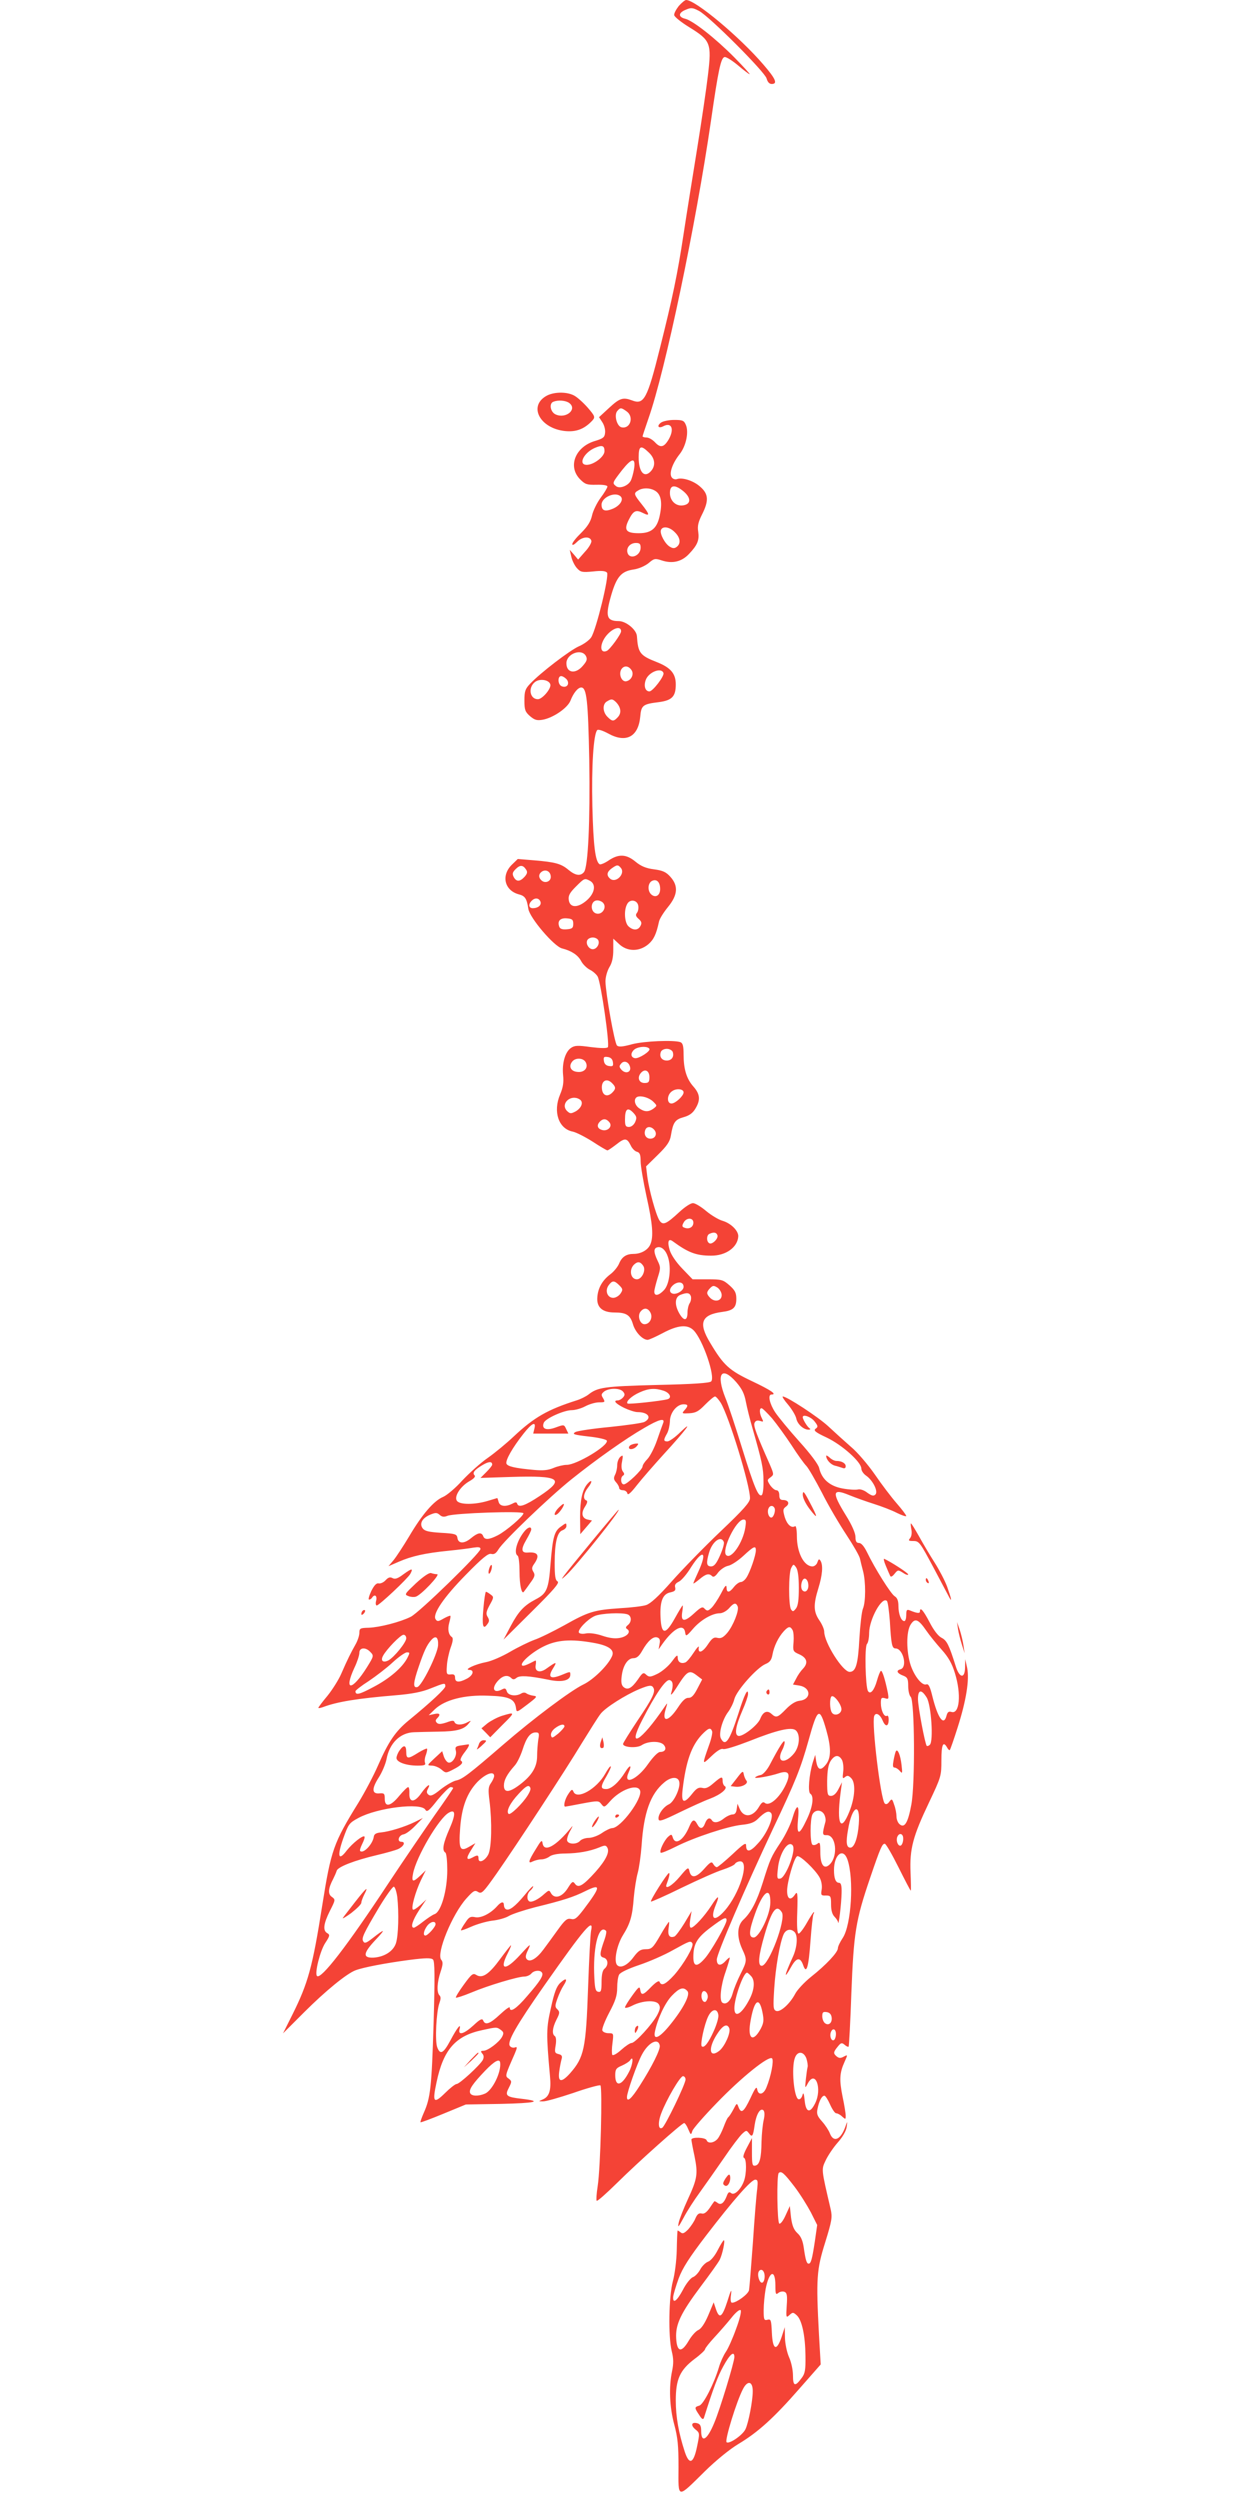 <?xml version="1.0" standalone="no"?>
<!DOCTYPE svg PUBLIC "-//W3C//DTD SVG 20010904//EN"
 "http://www.w3.org/TR/2001/REC-SVG-20010904/DTD/svg10.dtd">
<svg version="1.0" xmlns="http://www.w3.org/2000/svg"
 width="640pt" height="1280pt" viewBox="0 0 640 1280"
 preserveAspectRatio="xMidYMid meet">
<g transform="translate(0,1280) scale(0.1,-0.1)"
fill="#f44336" stroke="none">
<path d="M3475 12769 c-14 -18 -25 -39 -23 -47 2 -9 37 -37 78 -62 108 -67
114 -81 95 -242 -8 -70 -33 -238 -55 -375 -22 -136 -54 -335 -70 -441 -31
-205 -57 -329 -121 -584 -65 -261 -82 -292 -143 -268 -46 17 -63 12 -117 -38
l-52 -48 17 -26 c10 -15 16 -39 14 -54 -2 -23 -10 -29 -49 -41 -103 -29 -144
-131 -79 -197 26 -26 35 -29 84 -28 35 1 56 -3 56 -9 0 -6 -16 -33 -35 -58
-19 -26 -39 -67 -44 -91 -7 -31 -23 -56 -55 -88 -25 -24 -46 -50 -46 -58 0 -8
10 -3 25 12 28 28 68 29 73 4 1 -9 -13 -34 -33 -55 l-35 -40 -21 25 -22 25 8
-35 c4 -19 17 -46 29 -59 19 -21 27 -22 82 -17 44 5 64 3 72 -6 12 -16 -55
-291 -81 -331 -9 -14 -37 -35 -63 -46 -47 -21 -196 -135 -249 -191 -26 -27
-30 -39 -30 -87 0 -48 4 -58 29 -80 24 -20 35 -23 65 -18 54 10 127 60 142 98
15 39 38 67 55 67 28 0 35 -69 41 -370 5 -316 -6 -549 -27 -575 -18 -22 -44
-18 -79 11 -38 32 -68 40 -175 49 l-85 7 -31 -30 c-55 -55 -37 -131 36 -151
32 -8 41 -21 49 -74 7 -47 133 -194 173 -203 48 -12 81 -34 97 -64 8 -16 29
-37 45 -45 16 -8 34 -24 40 -35 17 -31 63 -351 52 -362 -6 -6 -38 -5 -87 1
-65 9 -82 9 -101 -4 -30 -20 -47 -77 -41 -139 4 -38 0 -63 -15 -99 -38 -89 -8
-177 65 -191 18 -4 63 -27 101 -51 38 -25 72 -45 76 -45 4 0 24 14 45 30 44
35 55 34 74 -4 7 -16 22 -31 32 -33 15 -4 19 -15 19 -49 0 -24 14 -105 30
-179 32 -143 37 -209 19 -248 -13 -28 -48 -47 -85 -47 -37 0 -60 -15 -74 -49
-7 -17 -27 -42 -46 -56 -42 -32 -64 -73 -66 -122 -2 -48 28 -73 89 -73 60 0
80 -13 94 -61 12 -40 49 -79 75 -79 7 0 42 16 78 35 77 41 126 45 157 14 47
-47 113 -239 90 -262 -8 -8 -91 -14 -279 -18 -269 -7 -302 -12 -349 -49 -13
-10 -41 -24 -61 -30 -148 -47 -218 -87 -322 -185 -36 -34 -95 -83 -132 -109
-38 -26 -96 -79 -131 -116 -34 -38 -79 -76 -98 -84 -48 -20 -108 -90 -174
-202 -30 -50 -66 -105 -80 -122 l-26 -31 53 23 c64 28 133 44 253 56 50 5 107
12 128 16 27 4 37 3 37 -7 0 -20 -314 -326 -357 -347 -54 -27 -159 -54 -215
-56 -44 -1 -48 -3 -48 -26 0 -14 -9 -41 -20 -60 -23 -41 -40 -74 -73 -150 -13
-30 -45 -81 -70 -112 -26 -31 -47 -59 -47 -62 0 -3 11 -1 25 4 71 27 176 44
369 60 85 7 136 17 180 35 73 29 76 30 76 11 0 -12 -72 -80 -188 -175 -67 -55
-103 -108 -156 -229 -23 -53 -69 -140 -101 -192 -128 -207 -140 -242 -185
-525 -50 -318 -73 -399 -152 -558 l-49 -98 108 108 c110 110 218 198 263 215
39 15 154 37 275 53 85 11 113 11 122 2 9 -9 10 -84 3 -327 -10 -327 -16 -381
-50 -457 -11 -25 -19 -48 -17 -49 2 -2 55 18 118 44 l114 47 178 3 c177 4 219
13 110 26 -81 9 -89 16 -68 56 16 32 16 34 0 47 -20 14 -20 13 30 127 14 33
14 38 1 33 -8 -3 -19 0 -25 7 -17 20 32 105 177 312 204 291 255 351 238 277
-3 -16 -10 -145 -15 -289 -11 -313 -20 -357 -92 -439 -44 -49 -63 -47 -56 7 3
24 9 53 12 64 5 16 2 23 -15 27 -20 5 -21 10 -15 45 4 25 2 42 -4 47 -16 10
-13 42 8 84 17 33 18 40 5 53 -13 12 -13 19 0 55 8 23 22 53 32 68 22 34 13
41 -17 13 -19 -17 -31 -49 -48 -127 -24 -106 -25 -130 -5 -352 7 -73 -4 -105
-39 -119 -21 -9 -21 -9 3 -9 14 -1 83 19 155 43 71 25 134 42 139 39 11 -8 1
-422 -14 -517 -6 -38 -8 -71 -5 -74 3 -4 49 37 103 90 111 110 333 308 345
308 4 0 14 -14 21 -32 13 -30 14 -31 21 -8 4 12 60 76 124 142 128 133 268
245 284 229 10 -10 -5 -91 -29 -149 -15 -37 -41 -42 -47 -10 -3 18 -10 9 -35
-45 -34 -71 -47 -81 -61 -45 -8 22 -9 21 -26 -12 -10 -19 -22 -37 -26 -40 -5
-3 -15 -26 -24 -50 -9 -24 -23 -52 -32 -62 -19 -21 -49 -24 -55 -6 -5 15 -78
18 -78 3 0 -5 7 -44 16 -85 18 -90 15 -114 -35 -222 -21 -46 -42 -99 -46 -118
-6 -29 -2 -25 25 25 17 33 55 92 83 130 28 39 83 117 123 175 39 58 82 114 94
125 21 19 22 19 35 2 16 -22 21 -15 29 44 8 54 29 89 45 74 6 -7 7 -24 1 -50
-5 -22 -10 -71 -11 -110 -1 -86 -10 -119 -32 -123 -15 -3 -17 6 -17 69 l0 72
-26 -49 c-16 -30 -22 -50 -15 -52 14 -5 14 -82 0 -119 -16 -44 -50 -75 -65
-62 -11 9 -16 5 -24 -17 -14 -35 -30 -46 -47 -32 -8 6 -15 9 -16 7 -2 -2 -13
-18 -25 -36 -15 -21 -28 -30 -40 -26 -14 3 -22 -4 -31 -24 -6 -16 -23 -41 -37
-57 -21 -21 -29 -25 -40 -15 -8 6 -15 10 -15 8 -1 -2 -3 -47 -4 -99 -1 -52
-10 -124 -20 -160 -21 -80 -24 -282 -6 -357 10 -40 10 -64 2 -103 -17 -81 -13
-184 11 -273 18 -67 22 -108 22 -219 -1 -164 -9 -163 135 -21 57 56 127 113
172 140 100 60 180 132 312 283 l109 124 -9 156 c-15 284 -12 329 32 469 35
113 37 129 28 170 -49 210 -48 202 -25 251 12 25 39 65 61 90 25 28 43 59 46
80 4 29 4 31 -4 9 -24 -73 -62 -93 -82 -42 -5 14 -23 42 -40 61 -25 28 -29 39
-23 66 8 40 22 66 35 66 5 0 18 -20 29 -45 11 -25 25 -45 31 -45 7 0 21 -7 31
-17 17 -15 18 -15 18 4 0 12 -7 56 -16 98 -17 85 -16 121 10 178 17 38 17 38
-4 27 -16 -9 -25 -8 -36 1 -18 15 -18 22 5 50 16 20 21 22 35 10 9 -8 18 -12
21 -10 2 3 9 126 14 274 12 309 22 373 96 590 53 156 62 175 75 175 6 0 37
-54 70 -120 33 -66 61 -120 63 -120 2 0 1 42 -1 93 -5 120 12 185 94 357 63
133 64 137 64 218 0 80 9 100 29 65 5 -10 12 -16 14 -13 3 3 21 55 40 115 44
138 61 244 49 305 l-10 45 -1 -43 c-1 -59 -29 -54 -48 8 -34 108 -45 131 -73
145 -17 9 -40 39 -61 80 -32 61 -49 80 -49 54 0 -11 -16 -9 -52 6 -15 6 -18 2
-18 -24 0 -17 -4 -31 -10 -31 -16 0 -30 36 -30 77 0 27 -6 42 -19 50 -20 12
-102 143 -142 226 -15 30 -29 47 -41 47 -13 0 -18 8 -18 31 0 19 -18 61 -50
112 -72 117 -69 138 18 102 32 -13 88 -33 126 -45 38 -12 91 -32 118 -46 26
-13 48 -20 48 -16 0 5 -22 34 -49 65 -27 31 -78 98 -112 148 -35 50 -89 114
-123 142 -33 29 -85 76 -116 105 -52 48 -211 152 -232 152 -5 0 7 -19 27 -42
20 -24 39 -56 42 -71 6 -29 37 -57 63 -57 10 0 11 3 4 8 -11 7 -34 45 -34 56
0 17 42 2 60 -21 19 -24 19 -29 6 -38 -12 -9 -2 -18 56 -45 80 -38 178 -126
178 -159 0 -11 11 -27 24 -36 34 -23 64 -81 48 -97 -9 -9 -18 -7 -41 9 -16 13
-37 20 -48 17 -11 -3 -47 -1 -79 5 -66 12 -107 48 -120 105 -4 18 -44 72 -101
135 -52 58 -108 126 -124 150 -29 44 -39 91 -19 91 30 0 -2 22 -99 68 -118 56
-146 81 -215 197 -62 102 -45 144 62 158 56 7 72 22 72 67 0 31 -7 44 -35 69
-33 29 -41 31 -112 31 l-77 0 -52 54 c-32 33 -57 70 -65 95 -13 43 -7 62 15
46 79 -58 120 -74 196 -74 77 -1 138 44 140 100 0 28 -37 65 -79 78 -22 6 -61
30 -86 51 -26 22 -56 40 -67 40 -12 0 -42 -20 -68 -44 -69 -64 -86 -72 -104
-44 -18 29 -53 156 -62 225 l-6 51 60 59 c47 46 62 68 67 99 11 67 21 82 65
94 29 8 47 21 60 43 27 44 25 74 -9 113 -36 40 -51 90 -51 165 0 43 -4 58 -16
63 -32 12 -187 6 -250 -11 -47 -13 -67 -14 -75 -6 -13 13 -58 268 -59 328 0
23 9 54 20 73 14 22 20 50 20 89 l0 57 28 -26 c42 -41 104 -42 151 -3 28 24
41 51 55 116 3 15 24 48 46 75 50 61 54 108 13 154 -22 25 -39 33 -84 39 -41
5 -67 16 -95 39 -47 39 -86 41 -137 7 -20 -14 -42 -23 -47 -20 -22 14 -32 94
-37 296 -5 207 6 372 25 391 5 5 29 -3 55 -17 91 -51 155 -19 165 85 5 59 13
65 95 75 68 9 87 29 87 91 0 55 -26 86 -97 114 -87 34 -96 47 -102 133 -2 33
-56 77 -93 77 -64 0 -70 25 -37 138 27 90 51 117 112 126 28 4 59 18 78 33 28
24 33 25 69 13 53 -17 100 -6 137 33 44 46 54 71 48 114 -5 29 0 50 19 88 36
71 34 106 -9 143 -34 31 -92 49 -119 39 -8 -3 -20 0 -26 8 -16 19 2 72 40 120
33 42 48 114 31 151 -9 21 -17 24 -59 24 -26 0 -57 -6 -68 -14 -23 -17 -13
-32 13 -18 42 22 57 -16 26 -69 -24 -40 -42 -43 -69 -14 -13 14 -32 25 -44 25
-11 0 -20 3 -20 6 0 3 14 44 30 91 86 244 242 987 320 1523 38 264 51 324 70
328 9 1 39 -18 69 -43 29 -25 56 -45 59 -45 4 0 -32 39 -78 86 -98 99 -213
189 -252 198 -37 9 -35 31 3 46 27 12 36 11 68 -6 52 -27 338 -313 346 -346 5
-18 14 -28 26 -28 32 0 21 26 -43 100 -121 141 -347 330 -395 330 -6 0 -23
-14 -38 -31z m-267 -2075 c39 -27 20 -91 -25 -82 -24 4 -40 62 -23 83 16 19
20 19 48 -1z m-113 -204 c0 -28 -55 -70 -91 -70 -45 0 -16 61 40 86 39 17 51
13 51 -16z m227 -7 c32 -30 36 -67 11 -95 -34 -38 -63 -6 -63 71 0 59 11 64
52 24z m-76 -86 c-4 -22 -11 -48 -17 -59 -14 -26 -57 -42 -75 -27 -20 16 -19
17 31 82 51 64 71 66 61 4z m254 -113 c41 -35 38 -68 -7 -72 -34 -3 -63 25
-63 64 0 42 25 45 70 8z m-149 5 c31 -16 41 -54 29 -118 -13 -74 -42 -101
-109 -101 -66 0 -78 16 -52 68 24 48 37 54 74 35 36 -18 34 -7 -8 46 -40 50
-42 56 -17 70 22 14 58 14 83 0z m-173 -31 c16 -16 -3 -47 -41 -63 -39 -16
-57 -10 -57 21 0 38 71 69 98 42z m277 -183 c28 -27 32 -57 11 -74 -11 -9 -20
-10 -35 -1 -25 13 -54 67 -47 86 8 22 44 17 71 -11z m-175 -79 c0 -44 -60 -64
-68 -23 -5 25 16 47 44 47 19 0 24 -5 24 -24z m-100 -428 c0 -15 -58 -95 -74
-101 -40 -16 -35 46 8 89 32 32 66 38 66 12z m-180 -127 c8 -16 5 -26 -16 -50
-37 -44 -84 -37 -84 13 0 49 78 78 100 37z m234 -73 c13 -21 -2 -51 -27 -56
-23 -5 -40 33 -27 59 13 23 38 22 54 -3z m163 -14 c5 -16 -55 -94 -72 -94 -21
0 -30 27 -19 58 14 41 81 67 91 36z m-493 -36 c13 -22 -3 -41 -27 -32 -23 8
-23 57 -1 52 9 -2 22 -11 28 -20z m-86 -24 c3 -22 -42 -74 -64 -74 -41 0 -52
59 -15 88 25 20 75 11 79 -14z m336 -89 c25 -26 29 -55 10 -76 -22 -24 -29
-24 -54 1 -25 25 -26 66 -2 79 23 14 28 13 46 -4z m-460 -858 c8 -12 5 -21 -8
-36 -24 -26 -42 -27 -56 -1 -8 16 -6 24 10 40 23 23 38 22 54 -3z m485 9 c24
-29 -25 -80 -55 -55 -20 17 -17 35 8 53 27 19 32 20 47 2z m-359 -46 c0 -23
-28 -34 -46 -19 -19 16 -17 36 3 48 21 11 43 -3 43 -29z m201 -20 c32 -18 25
-63 -17 -100 -46 -40 -87 -39 -92 3 -3 22 6 37 36 67 44 44 45 45 73 30z m359
-42 c0 -32 -23 -47 -45 -28 -20 17 -19 57 2 69 24 13 43 -4 43 -41z m-613 -64
c7 -18 -12 -34 -39 -34 -21 0 -24 20 -6 38 17 17 37 15 45 -4z m322 -8 c18
-22 -4 -58 -32 -54 -37 5 -36 68 1 68 11 0 25 -6 31 -14z m179 -14 c2 -13 -1
-29 -7 -36 -8 -10 -6 -18 9 -31 15 -13 17 -22 9 -36 -12 -23 -37 -24 -61 -2
-20 18 -25 82 -7 114 14 28 53 21 57 -9z m-333 -92 c0 -21 -5 -26 -33 -28 -22
-2 -34 2 -38 12 -12 30 4 47 38 44 28 -2 33 -7 33 -28z m129 -86 c7 -19 -10
-44 -29 -44 -19 0 -36 25 -29 44 3 9 16 16 29 16 13 0 26 -7 29 -16z m261
-554 c7 -12 -54 -51 -74 -48 -21 4 -24 24 -6 42 18 18 70 22 80 6z m119 -15
c9 -25 -5 -45 -30 -45 -26 0 -40 20 -30 45 3 8 16 15 30 15 13 0 26 -7 30 -15z
m-306 -53 c3 -20 0 -23 -20 -20 -15 2 -24 11 -26 26 -3 20 0 23 20 20 15 -2
24 -11 26 -26z m-139 -1 c15 -28 -8 -54 -44 -49 -33 3 -45 29 -25 53 17 21 57
19 69 -4z m225 -18 c13 -32 -21 -46 -44 -18 -10 12 -10 18 0 29 13 17 36 11
44 -11z m101 -58 c0 -25 -4 -30 -25 -30 -28 0 -39 27 -19 51 20 24 44 13 44
-21z m-191 -31 c20 -20 20 -29 0 -49 -24 -23 -48 -15 -52 19 -5 42 24 59 52
30z m366 -47 c0 -18 -42 -57 -62 -57 -25 0 -24 45 3 63 22 16 59 12 59 -6z
m-155 -48 c20 -20 20 -20 1 -35 -25 -18 -46 -18 -74 2 -24 17 -29 49 -9 58 20
8 61 -4 82 -25z m-377 12 c21 -13 10 -43 -20 -61 -25 -13 -29 -13 -45 2 -36
37 20 88 65 59z m277 -71 c15 -17 16 -24 7 -45 -7 -15 -20 -25 -32 -25 -17 0
-20 7 -20 38 0 56 14 66 45 32z m-125 -46 c18 -21 -9 -49 -39 -39 -23 7 -27
25 -9 43 16 16 33 15 48 -4z m230 -39 c17 -20 5 -45 -20 -45 -23 0 -35 22 -26
45 7 19 30 19 46 0z m200 -475 c0 -23 -22 -35 -45 -26 -13 4 -14 10 -5 26 14
27 50 27 50 0z m123 -64 c7 -17 -28 -51 -42 -41 -15 9 -14 42 2 48 22 10 35 7
40 -7z m-253 -112 c18 -55 8 -139 -20 -169 -27 -29 -50 -33 -50 -8 0 9 8 40
17 70 16 50 16 55 0 88 -20 42 -21 62 -4 68 22 8 45 -12 57 -49z m-126 -46
c14 -23 -8 -68 -33 -68 -32 0 -42 48 -15 75 19 18 33 16 48 -7z m-123 -99 c18
-18 19 -23 6 -42 -8 -12 -25 -22 -37 -22 -30 0 -44 36 -24 64 19 26 29 26 55
0z m329 -8 c0 -19 -37 -41 -57 -34 -20 7 -15 30 8 47 25 17 49 11 49 -13z
m195 -42 c0 -30 -35 -38 -59 -14 -20 21 -20 29 0 50 14 14 19 14 38 2 11 -8
21 -25 21 -38z m-158 -5 c3 -9 1 -25 -5 -35 -7 -10 -12 -32 -12 -48 0 -43 -17
-47 -40 -9 -27 45 -26 86 3 98 33 13 47 12 54 -6z m-207 -84 c14 -26 -3 -60
-30 -60 -24 0 -38 44 -20 65 17 21 37 19 50 -5z m439 -356 c30 -35 42 -59 50
-102 6 -31 21 -91 33 -132 49 -171 57 -208 57 -272 1 -37 -3 -69 -9 -73 -17
-11 -38 39 -100 239 -34 110 -72 226 -86 259 -49 123 -20 166 55 81z m-579
-49 c10 -12 10 -18 0 -30 -7 -8 -19 -15 -26 -15 -27 0 -13 -16 31 -38 25 -12
56 -22 69 -22 55 0 75 -29 36 -50 -11 -6 -90 -17 -176 -26 -86 -8 -166 -20
-178 -26 -18 -11 -9 -14 68 -23 49 -5 91 -15 93 -21 9 -26 -155 -124 -205
-124 -16 0 -47 -7 -68 -16 -28 -12 -55 -14 -99 -10 -100 9 -136 18 -142 32 -6
17 31 82 87 153 44 56 66 66 56 26 l-6 -25 90 0 90 0 -11 23 c-11 24 -11 24
-55 8 -47 -17 -72 -7 -60 24 8 22 103 65 144 65 17 0 49 9 69 20 21 11 52 20
70 20 31 0 32 1 21 21 -11 17 -10 22 6 35 26 18 80 18 96 -1z m209 4 c31 -11
42 -36 19 -43 -32 -9 -200 -27 -205 -22 -10 10 21 39 62 57 46 21 79 23 124 8z
m291 -61 c42 -69 150 -421 150 -489 0 -20 -32 -57 -151 -170 -83 -79 -195
-194 -250 -256 -69 -78 -109 -114 -131 -121 -18 -6 -78 -13 -133 -16 -132 -9
-161 -17 -285 -87 -58 -32 -127 -66 -154 -75 -27 -10 -83 -37 -124 -61 -41
-24 -96 -48 -123 -53 -54 -10 -117 -39 -86 -40 27 0 20 -28 -13 -45 -40 -21
-60 -19 -60 5 0 15 -6 19 -22 17 -21 -2 -23 2 -20 43 1 25 10 67 19 93 12 32
14 50 7 55 -18 12 -23 40 -14 73 5 18 8 34 6 36 -2 2 -17 -4 -35 -14 -27 -16
-33 -16 -41 -3 -16 26 41 111 155 227 85 87 115 111 130 107 15 -4 25 3 37 23
25 42 258 266 374 359 126 101 277 208 371 262 78 46 110 54 98 25 -4 -10 -18
-49 -31 -87 -13 -38 -35 -81 -49 -96 -14 -14 -25 -31 -25 -38 0 -16 -79 -92
-96 -92 -16 0 -19 36 -4 45 8 5 7 11 -1 21 -7 9 -9 28 -4 51 6 33 5 35 -9 24
-9 -8 -16 -27 -16 -43 0 -16 -5 -38 -11 -49 -8 -16 -7 -25 5 -38 9 -10 16 -23
16 -29 0 -7 9 -12 19 -12 11 0 21 -7 23 -16 2 -12 18 2 49 42 26 33 88 104
138 159 111 121 157 182 85 113 -27 -27 -57 -48 -67 -48 -20 0 -21 7 -2 40 8
14 14 42 15 63 0 43 35 87 70 87 24 0 25 -8 4 -31 -14 -16 -13 -17 25 -15 34
2 48 10 81 44 23 23 45 42 51 42 5 0 18 -15 29 -32z m263 -80 c24 -29 69 -91
100 -138 30 -47 64 -94 75 -105 11 -11 47 -74 81 -139 33 -66 90 -162 125
-215 35 -53 66 -107 69 -121 3 -14 10 -43 16 -65 14 -54 14 -157 -1 -192 -6
-15 -14 -84 -18 -153 -7 -132 -18 -170 -50 -170 -35 0 -130 150 -130 206 0 12
-11 38 -25 58 -30 44 -31 80 -5 164 21 68 25 118 11 141 -7 11 -10 9 -16 -8
-3 -11 -15 -21 -25 -21 -44 0 -80 71 -80 155 0 31 -4 54 -9 51 -19 -12 -41 8
-53 46 -10 36 -10 42 6 54 21 15 13 34 -15 34 -14 0 -19 7 -19 25 0 15 -6 25
-15 25 -8 0 -22 12 -32 26 -16 25 -16 27 2 40 18 14 18 15 -4 67 -67 151 -84
196 -78 211 5 12 13 15 28 11 18 -6 19 -5 10 13 -13 25 -14 52 -2 52 5 0 29
-24 54 -52z m-1433 -237 c0 -5 -14 -22 -30 -38 l-30 -30 154 5 c255 8 281 -10
150 -97 -75 -50 -109 -62 -116 -40 -3 9 -9 9 -25 0 -34 -17 -64 -14 -70 9 -3
11 -6 20 -7 20 0 0 -23 -7 -50 -15 -64 -19 -140 -20 -156 0 -17 21 16 74 63
101 23 13 33 24 27 30 -13 13 -1 28 39 52 33 20 51 21 51 3z m1445 -221 c8
-13 -4 -50 -16 -50 -13 0 -22 27 -15 45 6 17 22 20 31 5z m-1674 -41 c37 14
389 26 389 13 0 -15 -89 -91 -132 -113 -45 -23 -67 -24 -74 -4 -9 22 -28 18
-63 -11 -35 -29 -65 -28 -69 2 -3 19 -11 22 -84 26 -63 4 -84 9 -94 23 -18 24
-2 53 39 70 27 11 34 11 48 -1 12 -11 23 -12 40 -5z m1525 -60 c-12 -78 -73
-166 -98 -141 -25 25 51 182 89 182 13 0 14 -8 9 -41z m-110 -74 c3 -8 -6 -39
-20 -70 -18 -41 -30 -55 -45 -55 -24 0 -26 17 -11 69 16 58 62 92 76 56z m164
-43 c0 -25 -30 -112 -48 -139 -8 -13 -21 -23 -29 -23 -8 0 -24 -11 -35 -25
-24 -31 -38 -32 -38 -2 -1 16 -9 7 -29 -33 -16 -30 -38 -63 -49 -73 -17 -16
-22 -16 -34 -4 -11 13 -19 9 -56 -25 -48 -44 -67 -42 -59 8 3 19 4 34 2 34 -2
0 -20 -30 -40 -66 -48 -86 -69 -85 -73 5 -4 82 11 120 50 128 23 5 28 10 25
25 -4 13 2 22 19 30 13 6 42 40 63 75 61 95 84 79 36 -25 -14 -30 -25 -56 -25
-59 0 -3 14 7 31 21 33 28 49 32 65 16 7 -7 17 -1 31 19 12 15 35 31 51 34 16
3 51 26 78 51 54 50 64 54 64 28z m220 -192 c0 -61 -4 -92 -15 -106 -13 -16
-16 -17 -25 -4 -13 21 -13 186 1 212 11 21 12 21 25 3 9 -13 14 -48 14 -105z
m48 21 c5 -29 -13 -50 -29 -34 -15 15 -3 66 14 60 7 -2 14 -14 15 -26z m418
-191 c7 -120 11 -140 29 -140 39 0 63 -97 25 -107 -24 -6 -17 -21 16 -33 20
-8 24 -16 24 -53 0 -24 6 -49 13 -55 20 -21 23 -446 3 -552 -17 -93 -35 -122
-60 -100 -9 7 -16 25 -16 40 0 15 -5 42 -12 60 -10 31 -12 32 -25 15 -8 -12
-17 -15 -23 -9 -21 21 -68 410 -54 448 8 21 30 9 44 -25 14 -33 30 -29 30 7 0
14 -4 23 -9 19 -14 -8 -31 28 -31 65 0 27 3 30 21 25 19 -6 20 -4 15 27 -14
69 -29 117 -36 113 -4 -2 -13 -25 -20 -50 -14 -50 -34 -73 -46 -53 -13 21 -18
228 -5 241 6 6 11 31 11 57 1 70 66 188 91 163 5 -5 11 -51 15 -103z m-779 75
c8 -21 -23 -99 -54 -136 -20 -23 -32 -29 -49 -25 -19 5 -28 -1 -50 -34 -27
-41 -52 -49 -46 -14 2 10 -10 -2 -26 -27 -17 -26 -36 -49 -44 -51 -22 -8 -38
3 -38 25 0 17 -6 13 -30 -20 -17 -23 -49 -50 -72 -62 -37 -18 -44 -19 -59 -6
-14 14 -19 12 -43 -24 -32 -45 -52 -56 -73 -39 -11 9 -14 25 -10 55 6 55 31
93 60 93 17 0 30 11 45 38 28 50 57 76 78 68 12 -4 15 -14 11 -33 l-5 -28 21
30 c57 79 108 105 115 57 3 -22 6 -21 39 17 39 46 99 81 138 81 14 0 34 11 47
25 25 29 36 31 45 10z m-563 -41 c20 -8 21 -38 1 -54 -12 -10 -13 -15 -4 -21
21 -13 1 -38 -37 -45 -26 -5 -54 -1 -90 11 -32 11 -65 15 -83 12 -17 -4 -33
-2 -37 4 -8 14 43 68 81 85 31 14 141 19 169 8z m1528 -82 c17 -25 53 -69 79
-98 35 -39 53 -71 68 -120 34 -109 24 -213 -18 -199 -14 4 -20 -1 -25 -20 -14
-54 -44 -13 -72 99 -12 50 -20 66 -31 62 -21 -8 -60 39 -80 97 -23 69 -24 174
0 210 22 34 39 27 79 -31z m-684 2 c5 -9 7 -37 5 -62 -4 -45 -3 -48 29 -62 40
-18 47 -44 20 -73 -12 -12 -28 -35 -36 -52 l-16 -30 32 -5 c62 -10 63 -72 1
-78 -19 -2 -44 -17 -69 -43 -42 -43 -50 -46 -74 -24 -22 20 -43 11 -57 -24
-12 -33 -89 -93 -112 -89 -22 5 -15 49 20 130 16 36 29 74 29 84 0 36 -19 -2
-50 -101 -45 -139 -66 -170 -89 -126 -13 24 8 98 38 137 11 15 26 44 31 65 13
46 115 160 159 179 22 9 31 20 36 48 8 44 30 89 58 120 24 26 33 27 45 6z
m-1978 -42 c0 -21 -62 -97 -91 -113 -27 -14 -42 -3 -28 23 18 34 90 108 105
108 8 0 14 -8 14 -18z m163 -36 c-3 -46 -84 -210 -107 -214 -22 -5 -21 21 8
105 27 79 41 110 64 136 23 26 37 15 35 -27z m794 13 c81 -14 112 -37 96 -70
-21 -47 -96 -120 -147 -144 -64 -31 -254 -173 -410 -308 -176 -152 -208 -176
-240 -183 -16 -3 -52 -24 -79 -45 -38 -31 -52 -37 -63 -28 -10 8 -11 16 -3 30
18 34 -5 19 -34 -22 -34 -49 -63 -50 -61 -1 1 18 -2 32 -6 32 -5 0 -25 -20
-46 -45 -44 -54 -74 -60 -74 -15 0 27 -3 30 -27 28 -39 -4 -41 23 -4 81 17 26
35 69 40 94 15 82 70 136 141 138 19 1 76 2 125 3 93 1 131 11 155 42 14 16
13 16 -7 6 -28 -16 -60 -15 -66 1 -3 9 -12 9 -41 -2 -28 -9 -41 -10 -49 -2 -8
8 -8 14 1 23 20 20 14 29 -15 22 l-28 -6 32 31 c51 48 151 74 272 69 107 -3
137 -16 143 -64 3 -23 4 -22 58 19 51 39 53 42 30 45 -14 2 -30 8 -35 12 -6 5
-17 5 -25 0 -27 -17 -68 -12 -75 10 -5 16 -10 18 -25 10 -44 -23 -56 7 -18 47
24 25 48 29 66 11 8 -8 15 -8 26 1 17 14 63 11 163 -9 68 -15 113 -5 113 25 0
18 1 18 -45 -1 -57 -23 -72 -12 -44 33 23 37 19 37 -33 0 -34 -25 -62 -16 -55
19 2 13 2 23 -2 22 -46 -24 -62 -30 -68 -25 -12 13 52 69 112 98 67 33 139 38
252 18z m-1143 -45 c21 -21 21 -22 -15 -80 -77 -123 -121 -125 -64 -2 14 29
25 63 25 76 0 26 30 30 54 6z m192 -32 c-25 -49 -91 -106 -173 -149 -73 -39
-93 -44 -93 -22 0 4 30 28 68 52 37 25 92 67 122 95 30 28 63 51 73 52 16 0
16 -2 3 -28z m1484 -92 l25 -19 -25 -48 c-18 -35 -31 -47 -45 -46 -14 1 -30
-13 -53 -48 -49 -75 -85 -81 -64 -11 11 37 11 37 -6 12 -121 -178 -194 -221
-114 -67 68 133 120 209 140 205 18 -4 21 -26 8 -68 -4 -14 7 -3 25 25 58 92
67 98 109 65z m-225 -61 c13 -20 -5 -56 -80 -167 -41 -62 -75 -116 -75 -121 0
-18 71 -23 96 -6 32 21 91 22 111 3 18 -19 10 -38 -17 -38 -11 0 -35 -24 -62
-62 -56 -81 -131 -112 -99 -42 18 40 6 40 -18 1 -32 -52 -71 -87 -97 -87 -31
0 -30 13 2 67 14 25 24 47 21 49 -3 3 -15 -14 -28 -37 -44 -79 -146 -136 -163
-92 -6 14 -10 12 -26 -12 -18 -26 -27 -65 -16 -65 2 0 41 7 87 16 81 15 84 15
98 -3 14 -18 16 -18 45 15 52 59 139 91 153 55 15 -39 -99 -193 -143 -193 -8
0 -32 -11 -52 -25 -20 -14 -51 -25 -68 -25 -17 0 -37 -7 -44 -15 -16 -19 -59
-19 -66 0 -3 8 4 31 16 52 12 21 14 29 6 18 -79 -98 -141 -132 -148 -82 -3 19
-8 14 -35 -31 -38 -61 -42 -77 -14 -62 11 5 30 10 43 10 13 0 32 7 42 15 12 9
43 15 80 15 67 1 124 11 174 31 28 12 34 12 41 0 14 -22 -6 -64 -60 -125 -64
-71 -88 -85 -105 -61 -11 15 -15 13 -38 -24 -29 -45 -67 -55 -85 -24 -9 17
-11 16 -33 -3 -31 -29 -66 -46 -78 -39 -15 9 -12 41 5 55 8 7 15 17 15 22 0 5
-20 -15 -45 -46 -48 -58 -79 -81 -95 -71 -6 3 -10 13 -10 21 0 20 -14 18 -35
-6 -34 -38 -83 -62 -112 -56 -24 5 -32 1 -50 -27 -13 -18 -23 -36 -23 -40 0
-3 23 5 52 18 29 13 77 27 107 31 31 3 70 14 86 24 17 10 77 30 135 45 143 35
196 52 258 83 81 40 79 23 -11 -96 -34 -44 -44 -52 -64 -47 -19 4 -30 -4 -68
-57 -25 -35 -58 -80 -73 -100 -34 -46 -68 -66 -84 -50 -9 9 -8 21 6 49 16 35
13 33 -39 -24 -78 -86 -111 -82 -65 7 11 22 19 40 16 40 -2 0 -27 -32 -55 -70
-57 -78 -91 -101 -122 -82 -17 11 -24 6 -64 -49 -25 -34 -43 -64 -41 -67 3 -2
38 9 79 26 85 36 239 82 272 82 12 0 28 7 35 15 14 17 46 20 55 5 9 -14 -9
-43 -76 -120 -55 -65 -89 -87 -89 -59 0 7 -22 -9 -50 -35 -51 -48 -76 -57 -86
-31 -5 12 -16 7 -50 -25 -49 -45 -80 -53 -71 -19 9 34 -12 8 -47 -58 -36 -67
-52 -75 -67 -36 -13 32 -5 185 11 228 7 20 8 31 0 39 -15 15 -12 68 6 121 12
36 13 50 3 61 -26 32 56 233 129 314 36 40 43 44 60 33 18 -11 26 -3 95 95
104 149 349 523 436 667 41 66 83 134 96 150 23 31 127 97 199 127 49 20 63
22 71 7z m1400 -51 c23 -39 35 -222 16 -241 -6 -6 -13 -8 -16 -6 -9 10 -45
201 -45 240 0 49 18 51 45 7z m-437 -62 c-3 -24 -37 -34 -49 -14 -11 16 -12
72 -2 82 12 12 54 -44 51 -68z m-78 -102 c26 -91 26 -144 -1 -178 -27 -34 -42
-29 -50 15 l-5 34 -13 -40 c-18 -60 -26 -151 -12 -159 20 -13 12 -69 -19 -133
-39 -83 -52 -82 -44 4 8 80 -7 80 -30 0 -9 -29 -35 -84 -60 -121 -48 -73 -52
-81 -91 -206 -30 -95 -60 -153 -99 -189 -32 -30 -35 -86 -6 -150 26 -56 25
-61 -9 -129 -16 -32 -34 -76 -40 -99 -11 -39 -33 -59 -52 -47 -17 10 -9 88 16
158 13 39 23 71 21 73 -1 2 -11 -6 -21 -17 -25 -28 -45 -25 -45 7 0 30 146
368 287 668 117 247 142 309 183 455 46 166 56 173 90 54z m-1340 17 c0 -5
-15 -22 -32 -37 -30 -24 -33 -25 -37 -9 -2 11 7 26 20 36 26 20 49 25 49 10z
m756 -25 c3 -7 -4 -40 -16 -72 -36 -102 -36 -102 12 -56 28 27 50 41 60 37 9
-4 68 15 133 40 145 58 217 74 239 56 25 -21 20 -84 -9 -119 -48 -58 -92 -44
-60 18 9 17 14 37 12 43 -3 11 -25 -22 -78 -123 -14 -25 -33 -46 -44 -48 -11
-2 -24 -7 -28 -12 -10 -9 73 5 121 21 46 15 59 1 42 -43 -29 -73 -88 -130
-114 -109 -9 8 -17 2 -30 -20 -31 -53 -78 -58 -99 -10 l-11 26 -4 -27 c-2 -19
-9 -28 -21 -28 -10 0 -30 -9 -44 -20 -27 -22 -52 -26 -62 -10 -11 17 -25 11
-35 -15 -11 -30 -26 -32 -40 -5 -15 28 -25 25 -40 -10 -29 -71 -72 -100 -85
-59 -6 19 -8 19 -25 4 -20 -19 -46 -73 -37 -81 3 -3 37 11 77 31 95 48 268
105 339 112 41 4 63 12 81 30 36 36 56 45 68 30 16 -19 -22 -108 -68 -156 -39
-44 -60 -47 -60 -9 0 16 -14 7 -70 -46 -39 -36 -75 -66 -80 -66 -5 0 -13 7
-18 16 -8 15 -15 11 -47 -25 -41 -46 -66 -49 -75 -12 -5 23 -8 22 -49 -27 -39
-47 -80 -71 -68 -39 13 34 18 57 12 57 -8 0 -98 -141 -92 -146 2 -2 73 29 158
71 85 41 179 83 209 92 30 10 59 23 63 30 4 7 17 13 27 13 49 0 -4 -167 -80
-253 -53 -60 -76 -45 -45 30 22 53 12 51 -23 -4 -35 -54 -89 -113 -104 -113
-7 0 -8 16 -4 43 l7 42 -37 -62 c-21 -34 -44 -65 -51 -68 -25 -9 -35 6 -30 41
3 19 4 34 2 34 -2 0 -23 -31 -45 -70 -37 -64 -44 -70 -74 -70 -26 0 -38 -8
-62 -40 -32 -44 -70 -61 -86 -39 -15 23 1 101 31 150 38 61 49 98 56 194 4 44
13 100 20 125 7 25 16 88 20 141 11 168 45 264 116 323 35 30 72 31 77 2 6
-31 -27 -102 -53 -114 -29 -13 -58 -55 -53 -77 2 -13 22 -6 108 36 58 28 128
60 156 70 55 21 93 53 75 64 -6 3 -11 15 -11 26 0 26 -6 24 -47 -11 -25 -22
-40 -29 -57 -24 -19 4 -30 -2 -52 -30 -43 -54 -57 -48 -49 22 17 144 45 223
98 280 34 35 45 39 53 18z m-890 -43 c-3 -21 -6 -59 -6 -84 0 -55 -26 -99 -88
-146 -55 -42 -82 -43 -82 -5 0 28 16 58 55 102 13 14 30 50 40 80 20 64 40 90
68 90 17 0 19 -5 13 -37z m1555 -104 c6 -12 9 -39 6 -61 -4 -33 -3 -37 9 -27
12 10 18 9 32 -5 24 -24 20 -98 -9 -171 -44 -110 -66 -66 -46 90 l8 60 -18
-35 c-11 -22 -25 -35 -38 -35 -18 0 -20 7 -20 76 1 55 6 84 18 103 21 32 42
33 58 5z m-1781 -82 c0 -7 -7 -23 -16 -36 -14 -19 -15 -35 -8 -90 14 -110 11
-242 -6 -276 -17 -33 -50 -47 -50 -21 0 19 -5 20 -32 5 -30 -16 -33 -4 -7 37
l23 37 -33 -19 c-46 -27 -53 -10 -45 96 8 108 35 180 88 236 41 42 86 59 86
31z m172 -99 c-26 -42 -90 -104 -98 -95 -14 13 8 56 51 102 33 36 48 46 56 38
9 -9 6 -20 -9 -45z m-382 37 c0 -3 -42 -65 -94 -138 -51 -73 -159 -231 -239
-352 -211 -320 -344 -492 -364 -472 -13 13 16 130 43 170 23 35 24 41 10 49
-24 13 -20 48 13 114 29 57 29 58 10 72 -21 14 -19 43 7 92 7 14 15 32 18 42
6 20 92 53 206 80 47 11 96 25 109 31 29 14 39 37 16 37 -24 0 -14 34 11 38
12 2 38 21 60 44 l39 40 -40 -20 c-53 -26 -132 -50 -174 -54 -24 -2 -35 -8
-37 -21 -5 -39 -54 -90 -70 -74 -3 3 2 19 11 37 9 18 14 34 11 37 -8 8 -61
-34 -91 -72 -42 -56 -50 -30 -18 61 27 75 30 80 78 106 98 53 322 80 343 42 8
-14 19 -5 62 50 30 36 60 66 67 66 7 0 13 -2 13 -5z m2077 -184 c-5 -71 -23
-121 -43 -121 -20 0 -24 26 -12 92 20 122 64 144 55 29z m-2095 -23 c-33 -75
-40 -112 -22 -123 6 -3 10 -44 10 -90 0 -103 -31 -212 -64 -225 -12 -4 -38
-22 -60 -39 -21 -17 -43 -31 -47 -31 -19 0 -7 38 27 90 l37 55 -31 -29 c-18
-16 -35 -27 -38 -23 -10 9 13 91 41 150 l25 51 -28 -27 c-38 -36 -46 -34 -37
11 16 84 132 283 183 311 35 20 36 -8 4 -81z m1918 72 c6 -12 9 -28 6 -38 -17
-63 -16 -69 6 -68 48 2 60 -104 18 -148 -30 -31 -50 -6 -50 61 0 47 -2 54 -15
43 -8 -6 -19 -9 -25 -5 -13 8 -13 130 0 156 14 25 46 24 60 -1z m403 -112 c5
-18 -3 -48 -14 -48 -13 0 -22 27 -15 45 7 18 23 20 29 3z m-561 -73 c-6 -53
-46 -139 -66 -143 -17 -4 -19 1 -13 52 6 65 41 129 66 124 11 -3 15 -12 13
-33z m277 -46 c34 -98 20 -334 -24 -401 -14 -21 -25 -44 -25 -53 0 -21 -61
-86 -137 -146 -35 -28 -72 -68 -82 -88 -27 -51 -76 -95 -97 -87 -15 6 -16 18
-10 114 7 110 29 235 48 278 12 26 37 31 56 12 18 -18 14 -78 -9 -128 -44 -96
-48 -122 -8 -50 27 48 46 51 61 9 17 -50 28 -14 38 127 5 69 12 129 15 134 4
6 4 10 2 10 -3 0 -19 -25 -36 -55 -17 -30 -36 -55 -42 -55 -7 0 -10 36 -7 111
3 96 1 108 -11 90 -22 -34 -41 -26 -41 18 0 45 35 167 51 177 13 8 95 -70 116
-110 9 -17 13 -42 10 -60 -5 -29 -3 -32 21 -31 25 0 27 -3 27 -46 0 -30 6 -51
18 -63 9 -9 18 -23 18 -29 3 -22 17 98 18 151 1 38 -3 52 -13 52 -17 0 -26 22
-26 65 0 80 47 117 69 54z m-2305 -191 c9 -82 6 -199 -7 -238 -14 -41 -59 -69
-113 -73 -58 -3 -56 22 8 90 55 58 51 61 -15 9 -31 -24 -40 -28 -47 -16 -10
16 -1 37 83 178 34 56 67 102 73 102 6 0 14 -24 18 -52z m1910 -30 c0 -60 -57
-178 -85 -178 -27 0 -25 33 7 122 41 115 80 142 78 56z m59 -49 c23 -36 -67
-274 -103 -274 -21 0 -17 51 15 160 37 127 61 157 88 114z m-283 -41 c0 -20
-82 -164 -113 -197 -38 -43 -57 -41 -57 8 0 68 18 99 88 152 68 51 82 57 82
37z m-1490 -20 c0 -14 -40 -58 -52 -58 -13 0 -9 24 8 48 16 23 44 30 44 10z
m873 -34 c3 -3 0 -22 -7 -42 -27 -76 -27 -89 -6 -95 24 -6 27 -39 5 -57 -10
-8 -15 -31 -15 -67 0 -46 -3 -54 -17 -51 -15 3 -18 17 -21 98 -4 143 26 249
61 214z m442 -64 c9 -15 -44 -106 -93 -162 -44 -48 -66 -59 -75 -35 -3 8 -18
-1 -42 -25 -42 -44 -52 -47 -57 -16 -3 20 -8 16 -40 -28 -21 -29 -38 -56 -38
-62 0 -5 18 -1 39 10 52 26 120 29 134 6 9 -14 7 -26 -8 -55 -26 -48 -113
-143 -131 -143 -8 0 -32 -16 -53 -35 -22 -20 -42 -31 -46 -26 -3 6 -3 33 1 61
6 49 6 50 -20 50 -15 0 -29 6 -32 14 -3 8 13 49 35 91 32 60 41 88 41 127 0
27 4 58 10 68 6 11 46 30 102 49 51 17 129 51 173 76 87 48 91 50 100 35z
m299 -166 c22 -21 20 -67 -5 -117 -40 -79 -79 -103 -79 -49 0 52 46 182 65
182 2 0 11 -7 19 -16z m-324 -79 c15 -18 -21 -88 -89 -172 -54 -67 -87 -82
-78 -36 13 65 51 147 86 184 40 42 61 48 81 24z m103 -35 c-3 -11 -9 -20 -14
-20 -14 0 -22 27 -15 46 9 24 35 -1 29 -26z m281 -74 c8 -40 6 -54 -9 -83 -38
-70 -67 -55 -54 29 19 117 46 141 63 54z m-226 -13 c2 -13 -9 -50 -24 -83 -27
-60 -49 -88 -61 -77 -9 9 13 112 33 153 19 39 47 43 52 7z m580 -12 c4 -28
-16 -45 -35 -29 -7 6 -13 21 -13 35 0 20 4 24 23 21 14 -2 23 -11 25 -27z
m-524 -56 c8 -23 -23 -92 -51 -115 -51 -40 -59 11 -13 83 30 48 53 59 64 32z
m-1170 -8 c15 -11 16 -17 7 -35 -15 -28 -73 -72 -96 -72 -14 0 -15 -3 -6 -14
9 -10 9 -20 3 -33 -15 -27 -119 -123 -134 -123 -7 0 -34 -21 -60 -47 -58 -57
-65 -47 -43 55 35 168 97 239 235 268 73 16 73 16 94 1z m1716 -21 c0 -14 -5
-28 -10 -31 -13 -8 -24 20 -16 40 9 24 26 17 26 -9z m-902 -59 c4 -20 -40
-108 -102 -205 -43 -68 -66 -88 -66 -59 0 24 52 172 77 218 33 62 83 87 91 46z
m751 -67 c5 -17 8 -36 6 -43 -2 -7 -6 -34 -9 -62 -5 -49 -5 -50 10 -22 39 72
75 -28 37 -103 -26 -52 -47 -46 -53 15 -4 39 -7 45 -12 26 -4 -13 -12 -21 -20
-19 -23 8 -37 163 -18 212 13 36 45 34 59 -4z m-908 -67 c-37 -73 -71 -81 -71
-18 0 30 5 37 34 49 18 8 37 20 42 27 19 30 15 -20 -5 -58z m-660 45 c5 -50
-40 -140 -77 -157 -34 -15 -71 -14 -77 3 -7 18 14 48 77 114 49 51 75 64 77
40z m949 -85 c0 -23 -104 -238 -119 -247 -20 -13 -24 24 -6 72 26 70 97 192
112 192 7 0 13 -8 13 -17z m558 -549 c29 -38 66 -98 84 -132 l32 -64 -12 -84
c-14 -92 -20 -114 -32 -114 -10 0 -16 20 -25 84 -5 33 -14 56 -32 72 -19 18
-27 38 -33 81 l-6 58 -22 -48 c-12 -27 -26 -45 -32 -42 -11 7 -14 247 -3 259
13 13 28 -1 81 -70z m-191 -11 c-4 -27 -14 -149 -22 -273 -9 -124 -18 -235
-20 -246 -5 -21 -64 -64 -87 -64 -7 0 -9 16 -5 43 4 31 -1 23 -19 -36 -27 -83
-41 -92 -59 -38 l-11 33 -28 -67 c-19 -44 -37 -69 -51 -75 -12 -5 -34 -29 -49
-55 -37 -63 -60 -58 -64 13 -4 71 23 128 127 267 46 61 89 121 96 135 14 28
29 100 21 100 -3 0 -17 -23 -31 -50 -15 -30 -36 -55 -50 -60 -13 -5 -31 -23
-40 -40 -9 -17 -26 -35 -37 -39 -12 -4 -36 -34 -52 -66 -31 -58 -53 -73 -49
-32 2 12 14 54 28 92 20 53 53 105 141 220 139 181 230 285 251 285 13 0 14
-8 10 -47z m38 -448 c0 -16 -5 -30 -12 -32 -14 -5 -28 40 -18 57 12 19 30 4
30 -25z m55 -47 c0 -43 2 -49 15 -38 8 7 22 9 31 6 13 -5 16 -18 12 -71 -4
-61 -3 -64 14 -48 17 15 19 15 37 -1 27 -24 44 -105 45 -208 1 -72 -2 -91 -20
-114 -33 -45 -44 -42 -44 14 0 28 -9 69 -20 93 -11 25 -20 68 -21 99 l-1 55
-16 -50 c-26 -76 -46 -67 -50 21 -3 66 -5 71 -22 67 -18 -5 -20 0 -20 49 0 31
5 79 10 108 18 93 50 105 50 18z m-201 -221 c-17 -48 -41 -102 -53 -119 -12
-18 -28 -53 -35 -78 -25 -84 -79 -191 -101 -197 -25 -7 -25 -11 0 -48 13 -21
20 -25 24 -15 49 155 72 215 99 264 34 63 57 82 57 48 0 -25 -74 -269 -103
-337 -36 -88 -67 -106 -67 -41 0 25 -5 35 -20 39 -30 8 -35 -11 -9 -32 22 -18
22 -19 8 -87 -18 -88 -40 -97 -63 -27 -31 95 -46 179 -46 262 0 109 21 156 96
213 30 22 54 45 54 50 0 5 22 33 48 61 27 29 66 74 87 100 22 28 42 44 47 39
5 -5 -4 -45 -23 -95z m85 -322 c0 -47 -22 -161 -37 -192 -14 -31 -85 -79 -97
-67 -10 10 51 209 84 272 24 47 51 40 50 -13z"/>
<path d="M3233 5403 c-7 -2 -13 -9 -13 -14 0 -14 26 -10 40 6 10 12 10 15 -1
14 -8 0 -20 -3 -26 -6z"/>
<path d="M3008 5203 c-27 -31 -38 -84 -38 -172 l1 -86 30 35 30 35 -23 5 c-29
7 -34 34 -12 67 12 19 13 28 6 31 -19 6 -14 37 9 66 24 30 21 46 -3 19z"/>
<path d="M2860 5080 c-24 -24 -28 -49 -4 -30 17 15 38 50 29 50 -3 0 -14 -9
-25 -20z"/>
<path d="M3034 4913 c-168 -204 -177 -217 -135 -178 51 47 282 335 268 335 -2
0 -62 -71 -133 -157z"/>
<path d="M2872 4984 c-34 -23 -42 -55 -53 -188 -10 -133 -19 -155 -77 -185
-59 -31 -87 -61 -127 -136 l-37 -70 146 145 c112 111 142 146 131 153 -12 6
-15 28 -15 95 0 104 13 158 40 167 11 4 20 13 20 21 0 18 -1 18 -28 -2z"/>
<path d="M2688 4963 c-39 -45 -60 -114 -38 -128 6 -3 10 -41 10 -83 0 -67 11
-117 22 -102 2 3 17 22 32 44 24 32 27 42 17 58 -9 15 -9 23 4 41 30 43 20 62
-32 58 -34 -3 -37 16 -9 64 14 24 26 48 26 54 0 16 -15 13 -32 -6z"/>
<path d="M2505 4770 c-4 -12 -5 -24 -2 -27 3 -2 8 5 12 17 4 12 5 24 2 27 -3
2 -8 -5 -12 -17z"/>
<path d="M2475 4565 c-8 -90 -2 -112 20 -81 11 14 11 22 2 37 -10 16 -8 27 10
61 22 39 22 42 5 54 -9 7 -20 14 -24 14 -3 0 -9 -38 -13 -85z"/>
<path d="M4110 5148 c0 -17 14 -46 35 -74 44 -57 44 -47 0 36 -28 54 -34 60
-35 38z"/>
<path d="M4587 3834 c-3 -5 -8 -26 -12 -47 -5 -27 -4 -37 5 -37 7 0 19 -8 27
-17 13 -16 14 -13 9 30 -6 52 -20 85 -29 71z"/>
<path d="M3925 4141 c-3 -5 -1 -12 5 -16 5 -3 10 1 10 9 0 18 -6 21 -15 7z"/>
<path d="M2570 4015 c-25 -8 -58 -26 -75 -39 l-30 -25 23 -23 22 -23 62 63
c67 66 67 68 -2 47z"/>
<path d="M2453 3873 c-3 -10 -8 -22 -11 -28 -3 -5 7 1 21 14 31 28 32 31 12
31 -9 0 -18 -8 -22 -17z"/>
<path d="M2357 3863 c-24 -4 -28 -8 -23 -27 7 -27 -19 -67 -39 -60 -8 3 -18
17 -23 32 l-8 26 -40 -37 c-38 -36 -39 -36 -13 -37 14 0 36 -9 49 -20 22 -19
23 -19 60 0 43 22 55 36 40 45 -6 4 2 22 21 46 17 22 25 38 17 38 -7 -1 -26
-4 -41 -6z"/>
<path d="M2046 3838 c-9 -12 -16 -30 -16 -39 0 -21 49 -39 108 -39 35 0 43 3
38 15 -3 8 -1 27 5 41 5 15 8 29 5 31 -2 2 -22 -7 -45 -21 -52 -33 -61 -33
-61 4 0 36 -13 38 -34 8z"/>
<path d="M3076 3882 c-8 -24 -3 -37 12 -31 4 2 5 15 2 29 l-6 25 -8 -23z"/>
<path d="M3150 3499 c0 -5 5 -7 10 -4 6 3 10 8 10 11 0 2 -4 4 -10 4 -5 0 -10
-5 -10 -11z"/>
<path d="M3044 3475 c-9 -14 -15 -28 -12 -30 2 -2 12 9 22 25 21 36 13 40 -10
5z"/>
<path d="M3773 3696 l-32 -41 24 -3 c33 -4 69 16 57 31 -6 7 -12 22 -14 33 -3
19 -7 17 -35 -20z"/>
<path d="M1819 3063 c-29 -38 -58 -74 -63 -82 -6 -8 13 3 42 24 28 22 52 45
52 53 0 7 7 26 15 42 24 46 11 36 -46 -37z"/>
<path d="M3257 2423 c-4 -3 -7 -13 -7 -22 1 -13 3 -13 11 2 11 19 8 33 -4 20z"/>
<path d="M2409 2253 l-34 -38 38 34 c34 33 42 41 34 41 -2 0 -19 -17 -38 -37z"/>
<path d="M2794 10771 c-89 -54 -27 -165 99 -178 58 -6 100 11 140 54 15 17 14
22 -24 66 -23 26 -54 54 -70 62 -39 21 -108 19 -145 -4z m120 -34 c44 -32 -16
-83 -69 -59 -27 12 -35 56 -12 65 24 10 63 7 81 -6z"/>
<path d="M4230 5346 c0 -19 22 -44 44 -50 13 -3 31 -9 40 -12 10 -4 16 -1 16
9 0 15 -20 27 -48 27 -8 0 -24 7 -34 17 -10 9 -18 13 -18 9z"/>
<path d="M4666 4970 c4 -18 1 -36 -6 -45 -11 -13 -8 -15 17 -15 29 0 34 -8
103 -137 40 -76 77 -145 81 -153 15 -27 9 -2 -12 57 -12 32 -41 87 -64 123
-23 36 -58 95 -79 133 -21 37 -39 67 -42 67 -2 0 -1 -13 2 -30z"/>
<path d="M4535 4784 c9 -22 19 -45 22 -51 3 -9 11 -6 23 9 17 21 18 21 44 5
14 -10 26 -13 26 -8 0 7 -88 64 -123 80 -4 1 -1 -14 8 -35z"/>
<path d="M2066 4740 c-29 -22 -43 -27 -56 -20 -13 7 -22 4 -36 -11 -10 -11
-26 -18 -35 -16 -11 3 -23 -9 -38 -39 -11 -24 -17 -44 -11 -44 5 0 12 5 15 10
13 20 27 10 21 -15 -4 -14 -2 -25 3 -25 12 0 159 138 172 162 16 30 8 29 -35
-2z"/>
<path d="M2130 4694 c-58 -55 -61 -58 -39 -66 12 -5 29 -6 38 -3 27 8 128 115
109 115 -9 0 -23 3 -31 6 -9 3 -39 -17 -77 -52z"/>
<path d="M4740 4711 c0 -6 4 -13 10 -16 6 -3 7 1 4 9 -7 18 -14 21 -14 7z"/>
<path d="M1857 4553 c-4 -3 -7 -11 -7 -17 0 -6 5 -5 12 2 6 6 9 14 7 17 -3 3
-9 2 -12 -2z"/>
<path d="M4905 4459 c3 -19 12 -55 20 -80 l14 -44 -6 40 c-3 22 -12 58 -19 80
l-14 40 5 -36z"/>
<path d="M3715 1647 c-15 -24 -16 -30 -4 -37 15 -10 32 21 27 49 -3 12 -9 8
-23 -12z"/>
</g>
</svg>
